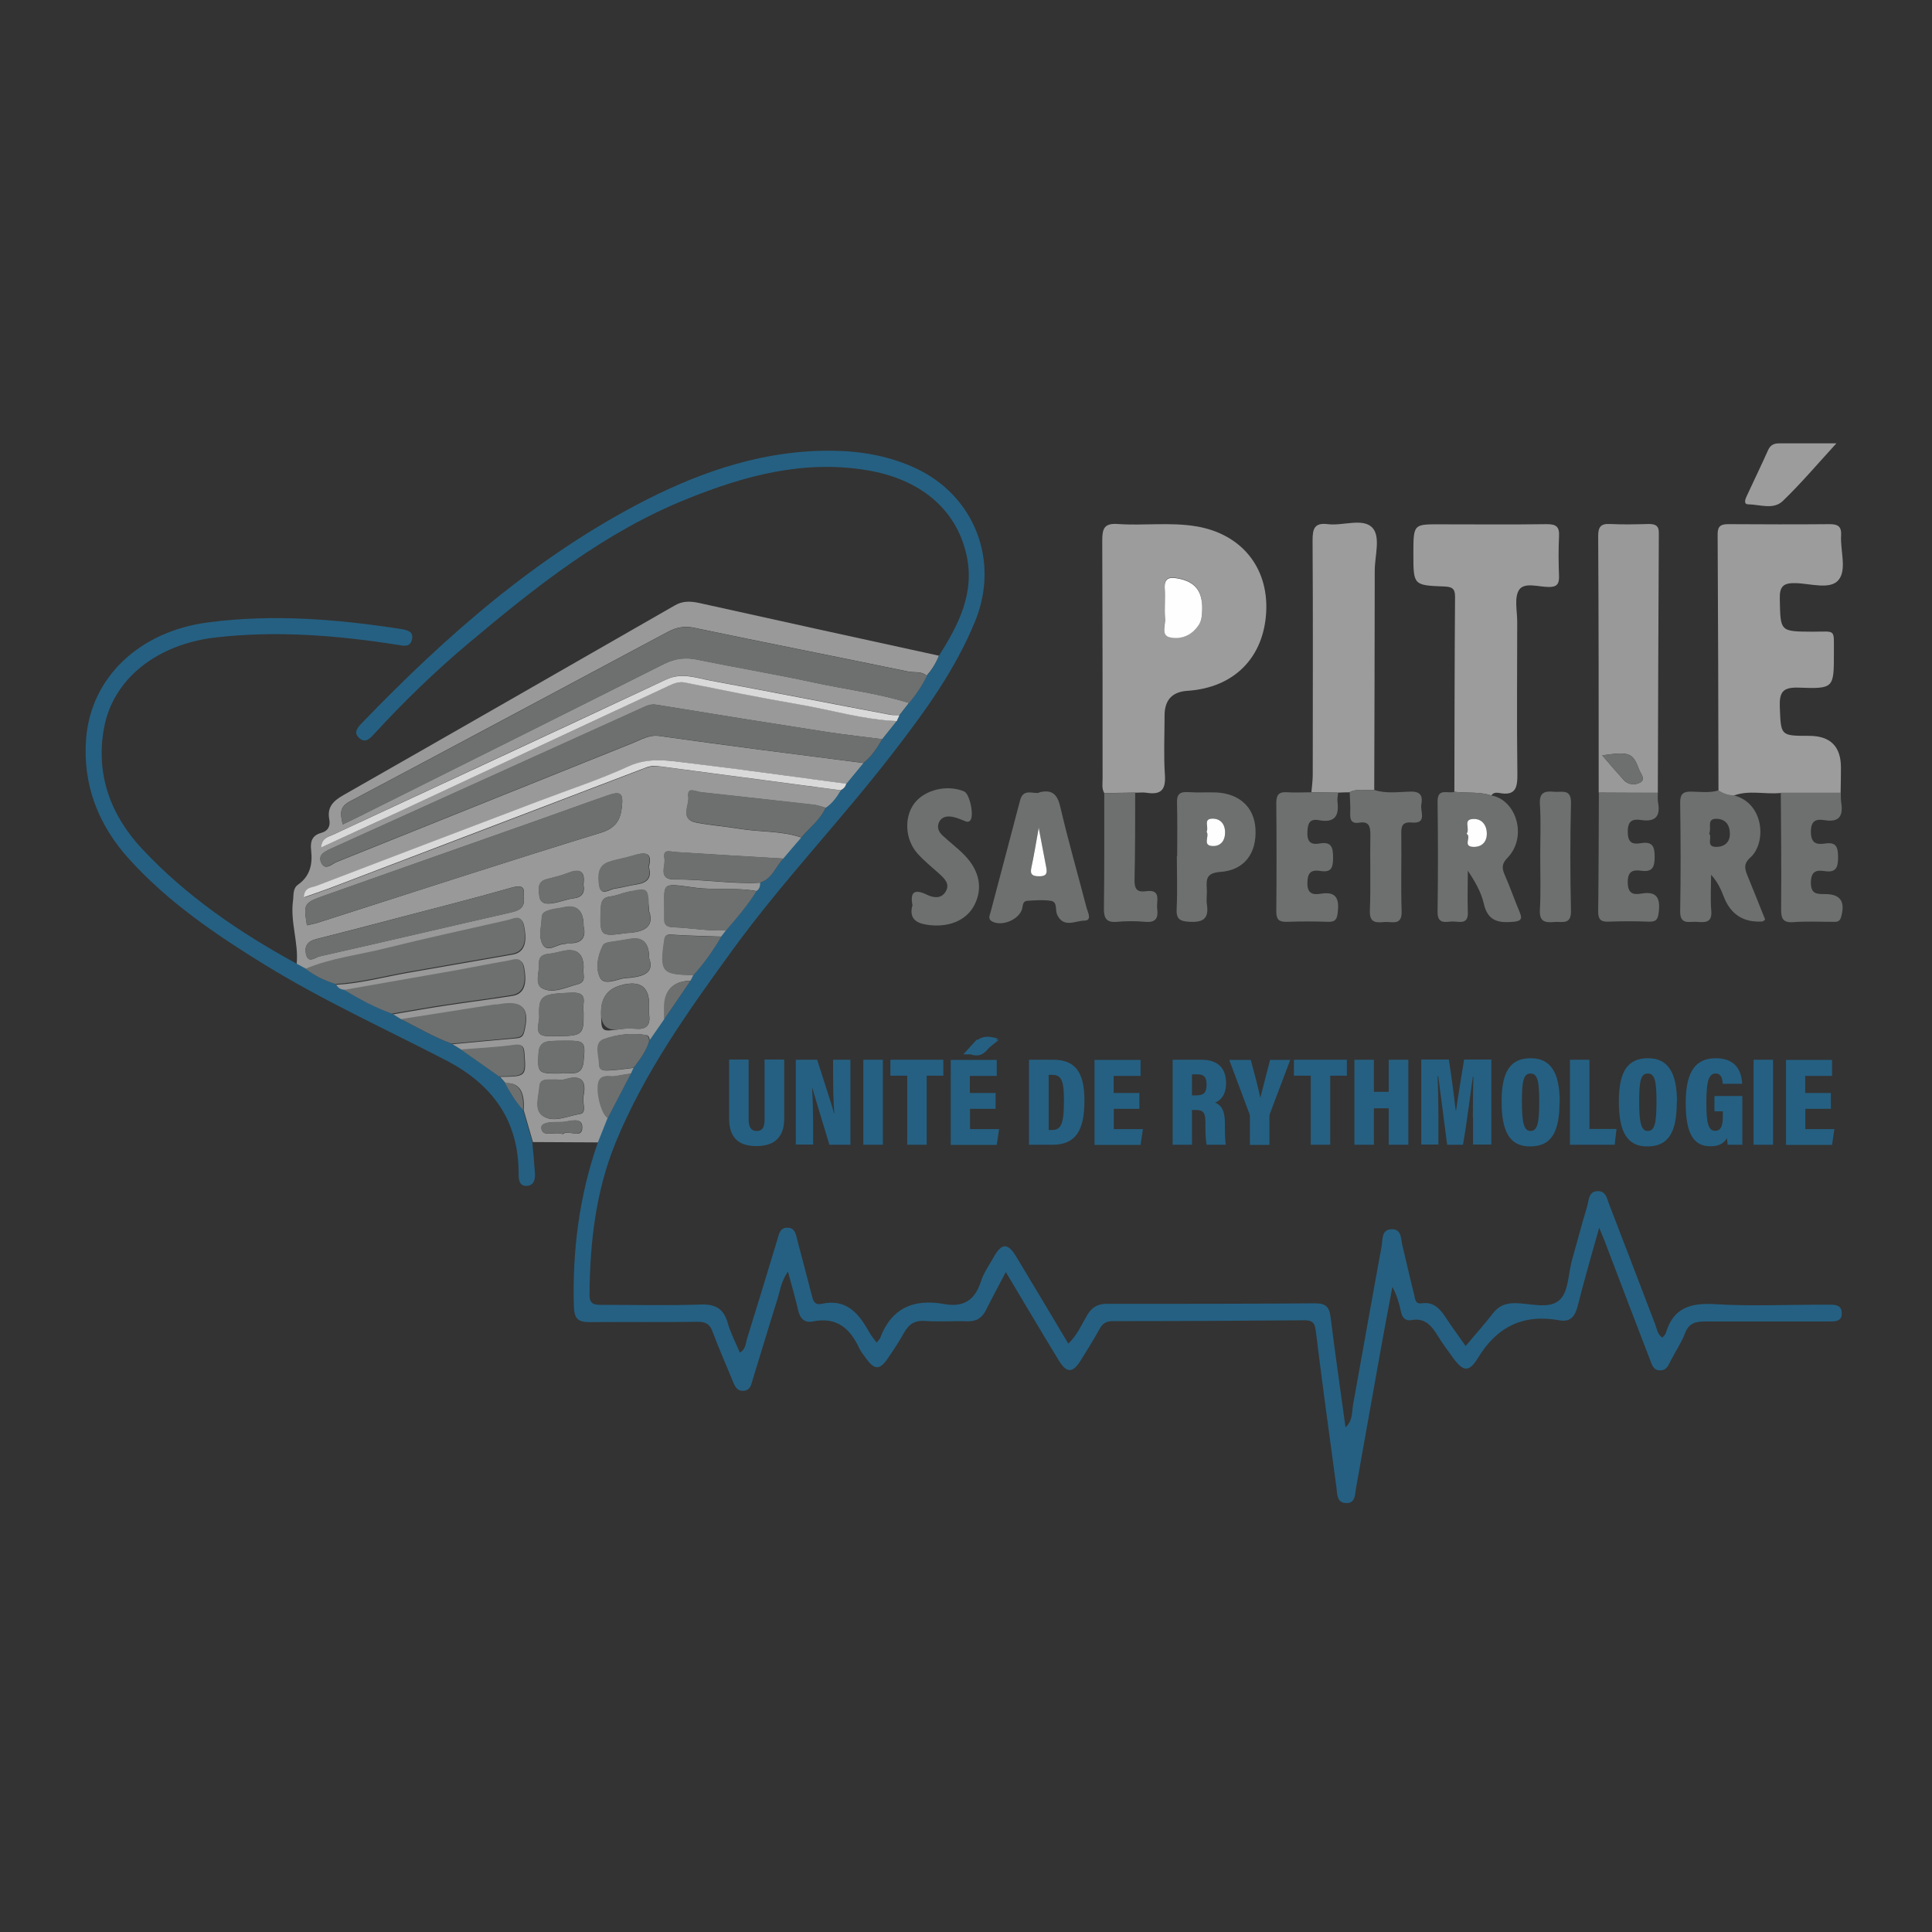 <?xml version="1.0" encoding="UTF-8"?>
<svg xmlns="http://www.w3.org/2000/svg" id="uuid-f41cb30a-3aa8-4f99-ba6e-8281a9d9f1e1" viewBox="0 0 115 115">
  <rect x="0" y="0" width="115" height="115" fill="#333333" stroke="none"/>
  <path d="M17.66,57.38c.12-1.27-.39-2.49-.22-3.76.05-.35-.03-.73.31-.97.72-.51.86-1.23.77-2.04-.06-.49.04-.88.59-1.03.42-.11.57-.41.49-.81-.14-.73.24-1.1.84-1.44,6.58-3.75,13.15-7.52,19.72-11.29.48-.28.93-.26,1.45-.15,4.76,1.06,9.52,2.1,14.28,3.14-.17.44-.42.83-.73,1.19-.32-.29-.74-.17-1.1-.25-4.24-.88-8.49-1.71-12.72-2.6-.6-.13-1.08-.03-1.59.24-6.31,3.37-12.62,6.75-18.94,10.1-.64.34-.54.77-.41,1.36.37-.18.66-.31.95-.46,6.06-3.03,12.13-6.05,18.19-9.1.65-.32,1.26-.4,1.96-.25,2.31.47,4.63.86,6.93,1.36,1.89.41,3.82.64,5.68,1.22-.19.24-.38.48-.56.72-.18,0-.36.01-.53-.02-3.56-.68-7.12-1.37-10.68-2.03-.88-.16-1.75-.51-2.68-.07-6.62,3.09-13.24,6.16-19.86,9.25-.26.12-.63.17-.68.75,1.51-.69,2.93-1.33,4.33-1.99,5.47-2.55,10.93-5.1,16.4-7.65.3-.14.59-.24.94-.18,2.26.44,4.51.91,6.77,1.3,1.94.33,3.85.91,5.83.99-.29.36-.58.72-.87,1.09-1.08-.14-2.16-.26-3.24-.42-3.4-.53-6.8-1.07-10.2-1.63-.3-.05-.52.04-.75.14-6.19,2.8-12.39,5.61-18.58,8.41-.39.18-.86.38-.61.88.23.46.63.04.9-.07,5.87-2.35,11.73-4.72,17.6-7.07.51-.2,1-.52,1.61-.43,2.01.28,4.02.56,6.04.82,2.04.27,4.09.52,6.13.79-.34.41-.68.82-1.02,1.24-3.1-.41-6.19-.85-9.29-1.22-1.21-.15-2.4-.4-3.65.18-1.74.8-3.57,1.4-5.37,2.08-4.42,1.68-8.84,3.36-13.25,5.05-.26.1-.69.06-.72.67.54-.19,1.02-.35,1.5-.53,6.27-2.38,12.54-4.77,18.8-7.17.26-.1.51-.14.78-.11,3.62.48,7.25.96,10.87,1.44-.24.4-.5.78-.91,1.04-.23-.06-.45-.15-.68-.18-2.25-.26-4.5-.5-6.76-.75-.31-.04-.82-.35-.74.29.06.51-.53,1.33.48,1.52.84.16,1.69.22,2.53.36,1.24.21,2.52.11,3.73.53-.36.42-.71.84-1.07,1.25-2.14-.13-4.28-.25-6.42-.39-.34-.02-.78-.22-.67.4.08.45-.42,1.24.61,1.23,1.71-.02,3.4.29,5.11.19,0,.2-.04.39-.23.5-1.23-.23-2.48-.04-3.7-.21-2.15-.29-1.77-.33-1.8,1.75v.09c-.02.38.17.51.53.52,1.06.04,2.11.25,3.17.17-.1.13-.2.26-.3.39-.99-.04-1.99-.05-2.98-.12-.34-.03-.38.1-.42.37-.27,1.85-.12,2.02,1.76,2.03-.06.11-.12.23-.17.34-1.05.02-1.58.55-1.58,1.6v.71c-.29.42-.59.85-.88,1.27-.02-.15-.05-.32-.22-.34-.85-.14-1.73-.04-2.5.25-.6.22-.27.99-.27,1.52,0,.43.41.34.68.33.46-.02.92-.1,1.39-.15-.05.11-.1.23-.16.34-.32.05-.63.1-.95.16-.31.06-.67-.11-.91.18-.33.4,0,2.02.47,2.33-.19.48-.38.95-.58,1.43-1.3,0-2.61-.02-3.91-.02-.18-.64-.37-1.27-.55-1.91.08-1.11-.28-1.64-1.07-1.59l-.34-.38c1.57-.02,1.56-.02,1.46-1.39-.03-.4-.1-.56-.58-.49-1.05.14-2.11.19-3.17.28l-.56-.34c1.26-.12,2.52-.24,3.78-.35.25-.02.43-.06.51-.37.36-1.41-.05-1.88-1.47-1.63-.12.02-.24,0-.35.03-1.83.28-3.65.57-5.48.86-.17-.11-.35-.21-.52-.32,1.07-.18,2.13-.37,3.2-.53,1.3-.2,2.62-.36,3.92-.57.69-.11.89-.67.7-1.68-.12-.67-.61-.41-.97-.36-1.07.17-2.13.4-3.2.59-2.17.39-4.33.76-6.5,1.14-.25,0-.41-.14-.53-.35,1.45-.08,2.85-.46,4.26-.71,2.09-.37,4.18-.72,6.26-1.09.67-.12.89-.68.67-1.72-.14-.67-.6-.36-.97-.28-2.41.55-4.83,1.07-7.23,1.67-1.59.4-3.24.58-4.77,1.22-.17-.09-.35-.19-.52-.28l-.04-.05ZM18.27,55.08c.2-.05.4-.08.6-.14,5.62-1.8,11.23-3.63,16.86-5.36.92-.28,1.21-.76,1.29-1.58.08-.77-.07-.92-.82-.66-1.53.53-3.06,1.09-4.59,1.63-4.09,1.44-8.18,2.88-12.27,4.33-1.28.45-1.27.49-1.07,1.79h0ZM31.16,53.39c.11-.59-.08-.74-.73-.55-2.27.65-4.55,1.22-6.83,1.82-1.6.42-3.19.84-4.79,1.24-.51.13-.7.42-.59.9.13.57.56.19.78.13,3.82-.86,7.63-1.76,11.45-2.63.51-.12.82-.31.72-.92h-.01ZM38.64,59.78c0-.97-.47-1.37-1.4-1.2-.06,0-.11.03-.17.04-.86.19-1.29.73-1.29,1.63,0,1.18,0,1.17,1.13,1.01.29-.04.59-.06.88-.03.64.07.95-.16.85-.84-.03-.2,0-.41,0-.62h0ZM38.64,54.26q0-1.46-1.28-1.17c-.34.08-.67.23-1.02.27-.45.05-.56.28-.57.7-.06,1.7-.08,1.7,1.59,1.47h.09c.86-.07,1.5-.34,1.2-1.27h-.01ZM38.64,57.01c0-.87-.37-1.25-1.11-1.12-.4.07-.81.13-1.21.19-.18.03-.37.06-.45.24-.29.61-.43,1.32-.15,1.88.22.43.84.17,1.29.06.17-.04.35-.04.53-.06.78-.09,1.42-.31,1.1-1.17v-.02ZM34.74,60.26c-.16-.39.41-1.21-.69-1.17-1.81.06-2,.16-1.95,1.43.02.41-.37,1.14.47,1.15,2.17.03,2.17,0,2.17-1.4h0ZM34.72,65.31c.21-.94-.06-1.37-1.06-1.07-.22.06-.47,0-.7.02-.34.02-.81-.08-.84.41-.03.59-.34,1.38.19,1.75.65.45,1.49,0,2.22-.11.42-.07.13-.67.2-1h-.01ZM34.74,57.6c0-.84-.41-1.17-1.23-.99-.29.06-.57.15-.86.17-.35.03-.58.18-.56.54.03.51-.28,1.25.17,1.5.65.36,1.42-.05,2.12-.23.61-.15.26-.69.36-.99ZM34.74,55.12c0-.93-.41-1.3-1.22-1.1-.26.06-.53.08-.78.15-.22.07-.48.14-.49.44-.02.56-.22,1.2.08,1.65.31.46.85-.09,1.3-.07.05,0,.11-.06.17-.05.86.06,1.1-.37.94-1.01h0ZM33.31,63.9c.48-.14,1.33.33,1.43-.72.12-1.21.08-1.24-1.15-1.23-.3,0-.59,0-.89.03-.4.04-.61.24-.64.69-.07,1.19-.05,1.24,1.24,1.23h0ZM38.62,51.61c.25-.9-.23-.9-.9-.68-.48.15-.98.22-1.45.38-.7.23-.66.88-.59,1.4.09.67.59.23.91.19.44-.06.86-.19,1.3-.25.58-.09.93-.34.74-1.03h0ZM34.73,52.65c.12-.8-.2-.96-.9-.69-.41.16-.84.26-1.27.37-.58.14-.5.6-.45,1,.05.5.46.49.81.43.41-.06.8-.23,1.2-.28.54-.06.71-.35.61-.83ZM33.5,67.51c.32-.31,1.17.35,1.16-.41,0-.68-.81-.3-1.24-.31-.42,0-1.22-.03-1.19.36.05.59.79.17,1.27.36Z" style="fill:#989998; stroke-width:0px;"></path>
  <path d="M37.56,63.89c.05-.11.1-.23.16-.34.38-.49.75-.98.92-1.59.29-.42.59-.85.88-1.27.53-.77,1.05-1.54,1.58-2.31.06-.11.12-.23.17-.34.63-.7,1.17-1.47,1.65-2.28.1-.13.2-.26.3-.39.64-.74,1.28-1.49,1.8-2.33.19-.11.23-.3.23-.5.71-.23.91-.96,1.37-1.43.36-.42.71-.84,1.07-1.25.48-.58,1.12-1.05,1.44-1.76.4-.26.67-.64.91-1.04.16-.08.29-.2.33-.39.34-.41.68-.82,1.02-1.24.48-.38.8-.89,1.11-1.41.29-.36.58-.72.87-1.09.05-.12.11-.23.16-.35.19-.24.38-.48.56-.72.42-.5.79-1.03,1.06-1.62.31-.36.56-.75.73-1.19,1.17-1.85,2.17-3.76,1.64-6.06-.62-2.71-2.77-4.48-5.91-5-3.77-.63-7.28.32-10.72,1.71-4.91,1.97-8.99,5.22-12.98,8.57-2,1.68-3.87,3.49-5.63,5.41-.25.27-.52.58-.89.26-.38-.33-.1-.64.15-.9,5.04-5.23,10.45-9.99,16.97-13.31,3.46-1.75,7.11-2.95,11.05-2.9,1.7.02,3.36.31,4.92,1.03,3.5,1.62,5.04,5.48,3.57,9.1-1.19,2.93-3.05,5.47-4.97,7.95-3.06,3.96-6.53,7.58-9.48,11.64-2.63,3.62-5.22,7.25-6.94,11.42-1.2,2.92-1.55,5.99-1.57,9.12,0,.59.35.58.76.58,1.96,0,3.91.05,5.87-.02.9-.03,1.36.27,1.6,1.11.17.59.46,1.15.72,1.75.36-.2.34-.56.43-.84.61-1.95,1.2-3.9,1.79-5.85.1-.34.16-.76.62-.74.46,0,.5.44.59.78.28,1.06.56,2.11.83,3.17.08.32.14.68.6.58,1.48-.33,2.22.57,2.84,1.69.11.2.27.38.44.62.1-.13.19-.21.22-.3.68-1.78,2.01-2.32,3.79-2,1.13.21,1.83-.2,2.19-1.32.17-.53.5-1,.78-1.49.46-.82.83-.83,1.31-.04,1.04,1.72,2.07,3.45,3.12,5.21.53-.5.79-1.14,1.13-1.71.27-.45.61-.66,1.15-.66,4.15,0,8.3,0,12.44-.03.61,0,.82.23.89.81.27,2.16.58,4.32.89,6.57.45-.41.37-.92.45-1.35.57-3.14,1.12-6.29,1.7-9.43.07-.39-.03-1.01.62-1.01.57,0,.52.56.61.94.24.98.45,1.96.7,2.93.06.23.05.6.44.54.8-.12,1.16.41,1.53.97.34.52.71,1.01,1.1,1.57.57-.68,1.12-1.29,1.63-1.95.34-.44.74-.6,1.3-.6.88,0,1.96.36,2.59-.13.63-.48.57-1.62.82-2.46.3-1.05.57-2.11.89-3.16.11-.36.07-.92.65-.92.49,0,.54.49.68.83.92,2.37,1.82,4.75,2.73,7.12.1.27.13.58.42.77.07-.09.18-.17.21-.28.44-1.49,1.46-1.8,2.92-1.71,2.1.13,4.21.03,6.31.03h.53c.34,0,.69.03.71.48.02.51-.35.52-.74.52-2.46,0-4.92,0-7.38,0-.6,0-.99.1-1.22.72-.21.55-.55,1.05-.82,1.57-.15.29-.26.63-.66.62-.42,0-.49-.38-.61-.67-.9-2.34-1.8-4.69-2.69-7.04-.08-.21-.18-.42-.32-.78-.46,1.64-.9,3.14-1.28,4.66-.16.61-.42.97-1.09.85-2.16-.39-3.72.38-4.86,2.26-.53.87-.89.79-1.5-.07-.29-.41-.6-.81-.86-1.24-.37-.6-.76-1.12-1.6-.96-.33.06-.54-.14-.61-.5-.1-.49-.24-.97-.51-1.48-.23,1.24-.47,2.47-.69,3.71-.5,2.77-.98,5.53-1.48,8.3-.06.35-.03.87-.57.86-.58,0-.54-.54-.59-.93-.42-3.11-.85-6.21-1.23-9.33-.06-.51-.24-.63-.72-.62-3.79.03-7.58.05-11.37.05-.38,0-.59.13-.77.45-.36.65-.75,1.28-1.14,1.9-.47.75-.83.75-1.29,0-1.05-1.72-2.07-3.45-3.16-5.27-.42.81-.82,1.53-1.18,2.26-.24.48-.58.69-1.13.67-.83-.03-1.66.04-2.49-.02-.63-.05-.98.2-1.27.72s-.61,1.01-.95,1.5c-.49.72-.8.71-1.32-.02-.14-.19-.29-.38-.39-.59-.55-1.18-1.35-1.87-2.76-1.58-.48.1-.76-.17-.87-.66-.17-.74-.38-1.46-.61-2.31-.4.58-.47,1.14-.63,1.66-.5,1.58-.97,3.17-1.46,4.75-.09.3-.14.68-.58.69-.41,0-.51-.33-.64-.64-.39-.96-.81-1.9-1.17-2.87-.17-.47-.42-.61-.91-.6-2.13.03-4.27,0-6.4.02-.66,0-.92-.16-.95-.9-.1-3.35.32-6.61,1.42-9.78.19-.48.38-.95.57-1.43.46-.89.92-1.78,1.39-2.67l.02-.02Z" style="fill:#256082; stroke-width:0px;"></path>
  <path d="M65.73,47.21c-.16-.28-.1-.58-.1-.87,0-4.73,0-9.46-.02-14.19,0-.71.14-1.01.91-.96,1.56.11,3.13-.12,4.69.14,2.67.45,4.29,2.43,4.16,5.08-.14,2.74-1.92,4.53-4.69,4.71-.91.06-1.36.55-1.36,1.47,0,1.18-.06,2.37.02,3.55.06.88-.24,1.18-1.08,1.05-.23-.04-.47,0-.71-.01-.61,0-1.22.02-1.84.03h.02ZM71.56,36.19c0-1.06-.45-1.6-1.47-1.78-.49-.09-.81-.02-.76.6.04.59-.03,1.19.02,1.77.03.4-.28,1.03.3,1.14.69.14,1.34-.13,1.74-.8.18-.29.16-.62.17-.95v.02Z" style="fill:#9b9c9b; stroke-width:0px;"></path>
  <path d="M102.29,47.05c-.01-5.09-.02-10.18-.05-15.26,0-.49.21-.59.64-.59,2.01.01,4.02.02,6.04,0,.49,0,.7.15.67.66-.06.91.36,2.06-.16,2.67-.5.59-1.67.2-2.55.18-.74-.02-.96.2-.94.95.04,1.94,0,1.93,1.96,1.94,1.42,0,1.25-.2,1.26,1.29,0,2.07,0,2.12-2.11,2.04-.93-.03-1.14.27-1.11,1.14.07,1.72.02,1.73,1.74,1.73,1.27,0,1.9.63,1.9,1.89,0,.5-.01,1.01-.02,1.51h-3.56c-.94.1-1.89-.19-2.82.16-.33,0-.62-.12-.9-.29v-.02Z" style="fill:#9b9c9b; stroke-width:0px;"></path>
  <path d="M86.57,47.13c.01-3.88.01-7.75.04-11.63,0-.49-.21-.57-.64-.59-1.84-.07-1.84-.08-1.84-1.93s0-1.77,1.75-1.77c2.07,0,4.14.02,6.21-.01.54,0,.74.16.71.71-.04.8-.03,1.6,0,2.4.01.45-.13.63-.6.63-.61,0-1.45-.3-1.77.16-.31.46-.12,1.25-.12,1.9,0,3.02-.03,6.04.01,9.06.01.82-.1,1.33-1.08,1.14-.16-.03-.36-.03-.47.15-.72-.24-1.47-.13-2.21-.22h0Z" style="fill:#9b9c9b; stroke-width:0px;"></path>
  <path d="M23.34,60.34c.17.11.35.21.52.32,1,.5,1.96,1.07,3.01,1.46.19.11.37.23.56.34.76.54,1.53,1.07,2.29,1.61.11.13.23.25.34.38.3.57.63,1.12,1.07,1.59.18.64.37,1.27.55,1.91.06.62.12,1.24.16,1.86.03.38-.05.77-.51.78-.43,0-.46-.38-.46-.72.01-3.19-1.57-5.33-4.33-6.76-3.59-1.86-7.29-3.54-10.74-5.66-2.93-1.8-5.77-3.73-8.1-6.3-1.85-2.03-2.8-4.46-2.57-7.23.31-3.64,3.2-6.34,7.24-6.87,3.85-.51,7.68-.2,11.49.39.36.06.78.14.66.63-.11.48-.51.37-.87.31-3.58-.56-7.16-.85-10.78-.44-3.49.39-6.14,2.44-6.68,5.4-.5,2.74.38,5.17,2.26,7.18,2.65,2.84,5.83,5,9.22,6.85.17.09.35.19.52.28.53.43,1.13.72,1.78.91.12.21.28.35.53.35.9.56,1.84,1.05,2.85,1.42h-.01Z" style="fill:#256082; stroke-width:0px;"></path>
  <path d="M80.32,47.16c-.22,0-.45.01-.67.02-.53,0-1.06-.02-1.59-.02.03-.35.08-.7.08-1.06,0-4.65.02-9.29-.01-13.94,0-.69.11-1.06.91-.96.9.11,2.07-.38,2.64.2.52.54.15,1.69.15,2.57,0,4.35-.02,8.7-.03,13.05-.49.05-1-.11-1.48.14Z" style="fill:#9b9c9b; stroke-width:0px;"></path>
  <path d="M95.16,47.18c0-5.09,0-10.19-.03-15.28,0-.54.16-.74.71-.71.77.04,1.54.02,2.31,0,.4,0,.6.11.59.55-.03,5.15-.04,10.3-.06,15.45-1.17,0-2.35,0-3.52-.01ZM95.37,44.96c.47.55.87,1.02,1.28,1.47.27.3.69.31.98.15.35-.19.03-.53-.06-.76-.38-1.02-.56-1.09-2.2-.86Z" style="fill:#989998; stroke-width:0px;"></path>
  <path d="M102.29,47.05c.28.17.57.28.9.29,1.82.45,1.98,2.83.99,3.71-.41.37-.33.67-.16,1.08.36.87.7,1.74,1.05,2.61-.08.05-.12.11-.17.11-1.11.07-1.87-.41-2.28-1.44-.18-.46-.37-.91-.77-1.34,0,.71-.05,1.42.01,2.13.07.78-.42.7-.9.67-.43-.02-.96.19-.95-.63.04-2.16.03-4.32,0-6.48,0-.53.21-.65.68-.64.53.01,1.07.09,1.59-.07h0ZM101.73,49.61c.22.22-.24.82.46.8.47-.01.78-.29.78-.77s-.21-.87-.75-.9c-.68-.04-.32.53-.48.87h0Z" style="fill:#6e7070; stroke-width:0px;"></path>
  <path d="M86.57,47.13c.73.09,1.49-.02,2.21.22,1.49.27,2.15,2.48.95,3.71-.34.35-.34.61-.17,1,.32.73.58,1.48.89,2.22.18.42.09.55-.38.59-.89.08-1.52-.05-1.75-1.09-.16-.69-.53-1.33-.95-1.95,0,.82-.03,1.63,0,2.45.04.78-.5.57-.89.57s-.92.21-.91-.57c.03-2.19.03-4.37,0-6.56-.01-.86.63-.45,1-.59ZM87.29,49.63c.3.19-.26.76.39.78.51.02.83-.3.81-.83-.02-.51-.33-.87-.84-.83-.59.04-.13.58-.37.88h.01Z" style="fill:#6e7070; stroke-width:0px;"></path>
  <path d="M61.84,47.17c.8-.21,1.11.13,1.28.89.47,2.01,1.04,3.99,1.56,5.99.07.26.35.75-.15.75s-1.24.47-1.61-.37c-.12-.28.04-.75-.37-.81-.46-.07-.94-.03-1.41,0-.27.02-.25.28-.3.48-.19.65-1.2,1.06-1.78.75-.27-.14-.15-.36-.1-.54.58-2.22,1.18-4.44,1.76-6.67.19-.72.74-.38,1.13-.45v-.02ZM61.83,49.28c-.18.95-.3,1.67-.44,2.38-.08.4.08.5.45.51.39,0,.52-.13.44-.51-.15-.71-.27-1.43-.45-2.37h0Z" style="fill:#6e7070; stroke-width:0px;"></path>
  <path d="M70.07,50.98c0-1.06.02-2.13-.01-3.19-.02-.52.17-.67.66-.64.56.04,1.12,0,1.68.02,1.39.07,2.26.89,2.33,2.17.08,1.45-.66,2.46-2.09,2.56-.78.06-.85.37-.81.97.03.32-.04.66.01.97.12.81-.19,1.07-1.01,1.03-.61-.03-.83-.16-.79-.8.05-1.03.01-2.07.01-3.1h.02ZM71.82,49.51c.2.26-.3.85.4.85.43,0,.69-.32.7-.76.02-.53-.26-.89-.78-.87-.53.02-.17.51-.32.78Z" style="fill:#6e7070; stroke-width:0px;"></path>
  <path d="M78.06,47.16c.53,0,1.06.02,1.59.02-.01.18-.06.36-.04.53.11.85-.16,1.29-1.1,1.11-.58-.11-.67.22-.69.72-.02.57.21.76.72.67.71-.13.81.22.81.84s-.12.9-.77.79c-.58-.09-.76.15-.76.74,0,.63.34.69.79.62.93-.16,1.11.3,1.02,1.09-.04.39-.12.59-.56.58-.83-.03-1.65-.03-2.48,0-.45.01-.62-.13-.62-.6.02-2.16.02-4.31,0-6.47,0-.52.18-.68.67-.64.47.03.94,0,1.42,0h0Z" style="fill:#6e7070; stroke-width:0px;"></path>
  <path d="M54.32,53.91c-.17-.83.12-1.01.86-.65.39.19.85.25,1.11-.19.27-.45-.06-.77-.38-1.06-.44-.4-.91-.77-1.3-1.21-.74-.83-.8-2.14-.2-2.96.61-.83,1.96-1.16,2.98-.73.33.14.61,1.45.36,1.73-.13.14-.26.05-.39,0-.22-.08-.44-.18-.67-.22-.3-.06-.62-.01-.78.29-.16.3-.05.59.18.81.43.4.91.76,1.32,1.18.91.94,1.1,2,.58,2.99-.49.93-1.58,1.35-2.84,1.15-.68-.11-1.02-.41-.85-1.12h.02Z" style="fill:#6e7070; stroke-width:0px;"></path>
  <path d="M106.01,47.18h3.56c0,.21,0,.42.03.62.12.78-.14,1.16-.99,1.02-.49-.08-.81,0-.82.67,0,.7.31.8.85.72.66-.1.76.21.77.79,0,.62-.1.96-.81.85-.51-.08-.8.03-.81.68,0,.67.32.69.82.69.94-.01,1.24.44.98,1.36-.09.34-.32.29-.55.29-.77,0-1.54-.04-2.3.02-.63.04-.72-.23-.72-.77.02-2.3,0-4.61-.02-6.91v-.03Z" style="fill:#6e7070; stroke-width:0px;"></path>
  <path d="M95.16,47.18c1.17,0,2.35,0,3.52.01,0,.21-.02.42.02.62.14.82-.21,1.12-1.01,1-.52-.08-.8.05-.8.69s.25.78.78.69c.7-.12.83.21.82.84,0,.6-.15.89-.79.8-.5-.07-.81.02-.81.68s.3.77.81.68c.88-.15,1.13.22,1.04,1.06-.05.44-.12.63-.6.61-.8-.03-1.59-.03-2.39,0-.45.02-.62-.12-.62-.59.03-2.36.03-4.72.04-7.09h0Z" style="fill:#6e7070; stroke-width:0px;"></path>
  <path d="M80.32,47.16c.47-.25.98-.09,1.48-.14.72.24,1.46.11,2.19.1.64-.01.69.34.61.78-.07.4.37,1.14-.56,1.06-.63-.06-.64.29-.63.75.02,1.51-.03,3.01.02,4.52.03.89-.56.62-1,.65-.49.04-.92.09-.89-.68.06-1.5,0-3.01.03-4.52,0-.5-.09-.81-.67-.71-.45.07-.55-.17-.53-.57.02-.41-.02-.82-.03-1.24h-.02Z" style="fill:#6e7070; stroke-width:0px;"></path>
  <path d="M65.73,47.21c.61,0,1.22-.02,1.84-.03,0,1.75,0,3.49-.04,5.24,0,.52.18.7.67.63.96-.14.62.59.68,1.04.07.53-.06.84-.7.78-.56-.05-1.13-.05-1.69,0-.65.06-.79-.23-.78-.82.03-2.28.02-4.56.02-6.84Z" style="fill:#6e7070; stroke-width:0px;"></path>
  <path d="M91.68,50.96c0-1.04.05-2.07-.02-3.11-.04-.72.33-.77.86-.72.46.04,1.01-.2.99.68-.05,2.13-.05,4.26,0,6.39.02.88-.53.64-.99.68-.53.05-.9,0-.86-.72.06-1.06.02-2.13.02-3.19h0Z" style="fill:#6e7070; stroke-width:0px;"></path>
  <path d="M109.3,26.4c-1.17,1.28-2.12,2.4-3.18,3.42-.56.54-1.36.21-2.05.2-.3,0-.19-.3-.1-.49.42-.91.86-1.81,1.27-2.73.14-.32.37-.42.7-.41,1.03,0,2.05,0,3.35,0h.01Z" style="fill:#9b9c9b; stroke-width:0px;"></path>
  <path d="M59.39,61.82c-.55.39-.72,1.22-1.58.95.13-.85.55-1.27,1.58-.95Z" style="fill:#256082; stroke-width:0px;"></path>
  <path d="M55.17,40.23c-.28.59-.65,1.12-1.06,1.62-1.85-.58-3.78-.81-5.68-1.22-2.3-.5-4.63-.88-6.93-1.36-.7-.14-1.32-.07-1.96.25-6.06,3.04-12.12,6.07-18.19,9.1-.29.14-.58.28-.95.46-.13-.59-.23-1.02.41-1.36,6.32-3.35,12.63-6.72,18.94-10.1.51-.27.98-.37,1.59-.24,4.24.89,8.48,1.72,12.72,2.6.36.08.78-.04,1.1.25h.01Z" style="fill:#6e7070; stroke-width:0px;"></path>
  <path d="M52.51,44c-.31.52-.63,1.03-1.11,1.41-2.04-.26-4.09-.52-6.13-.79-2.01-.27-4.03-.54-6.04-.82-.61-.09-1.1.23-1.61.43-5.87,2.35-11.73,4.72-17.6,7.07-.27.11-.67.53-.9.07-.25-.5.22-.7.61-.88,6.19-2.8,12.39-5.6,18.58-8.41.24-.11.45-.19.75-.14,3.4.56,6.8,1.1,10.2,1.63,1.08.17,2.16.28,3.24.42h.01Z" style="fill:#6e7070; stroke-width:0px;"></path>
  <path d="M18.27,55.08c-.2-1.3-.21-1.33,1.07-1.79,4.09-1.45,8.18-2.89,12.27-4.33,1.53-.54,3.05-1.1,4.59-1.63.75-.26.9-.11.82.66-.08.82-.37,1.3-1.29,1.58-5.64,1.74-11.25,3.57-16.86,5.36-.19.06-.4.09-.6.14h0Z" style="fill:#6e7070; stroke-width:0px;"></path>
  <path d="M19.97,58.57c-.65-.2-1.25-.49-1.78-.91,1.53-.64,3.18-.82,4.77-1.22,2.4-.6,4.82-1.12,7.23-1.67.37-.08.83-.39.97.28.22,1.04,0,1.6-.67,1.72-2.09.37-4.18.72-6.26,1.09-1.42.25-2.82.63-4.26.71Z" style="fill:#6e7070; stroke-width:0px;"></path>
  <path d="M23.34,60.34c-1-.36-1.94-.86-2.85-1.42,2.17-.38,4.33-.76,6.5-1.14,1.07-.19,2.13-.41,3.2-.59.36-.06.84-.32.97.36.19,1.02-.02,1.57-.7,1.68-1.3.21-2.61.37-3.92.57-1.07.16-2.14.35-3.2.53h0Z" style="fill:#6e7070; stroke-width:0px;"></path>
  <path d="M31.16,53.39c.11.61-.21.8-.72.92-3.82.87-7.63,1.77-11.45,2.63-.22.05-.65.44-.78-.13-.11-.47.08-.77.59-.9,1.6-.4,3.2-.82,4.79-1.24,2.28-.6,4.57-1.18,6.83-1.82.65-.19.84-.04.73.55h0Z" style="fill:#6e7070; stroke-width:0px;"></path>
  <path d="M53.54,42.57c-.05.12-.11.23-.16.35-1.99-.08-3.89-.66-5.83-.99-2.27-.39-4.52-.85-6.77-1.3-.34-.07-.64.04-.94.18-5.47,2.55-10.93,5.1-16.4,7.65-1.4.65-2.82,1.29-4.33,1.99.05-.58.42-.63.68-.75,6.62-3.08,13.25-6.15,19.86-9.25.93-.44,1.8-.09,2.68.07,3.56.66,7.12,1.36,10.68,2.03.17.03.35.01.53.02Z" style="fill:#d9d9d9; stroke-width:0px;"></path>
  <path d="M49.14,48.08c-.32.72-.95,1.18-1.44,1.76-1.21-.42-2.49-.31-3.73-.53-.84-.14-1.7-.2-2.53-.36-1.01-.19-.41-1.01-.48-1.52-.08-.64.43-.33.74-.29,2.25.25,4.5.5,6.76.75.23.03.45.12.68.18h0Z" style="fill:#6e7070; stroke-width:0px;"></path>
  <path d="M50.37,46.65c-.04.19-.17.31-.33.39-3.62-.48-7.25-.96-10.87-1.44-.27-.04-.52,0-.78.11-6.27,2.39-12.53,4.78-18.8,7.17-.48.18-.97.34-1.5.53.03-.61.46-.57.72-.67,4.41-1.69,8.83-3.37,13.25-5.05,1.79-.68,3.63-1.28,5.37-2.08,1.24-.57,2.44-.32,3.65-.18,3.1.37,6.2.81,9.29,1.22Z" style="fill:#d9d9d9; stroke-width:0px;"></path>
  <path d="M26.88,62.12c-1.05-.39-2.02-.96-3.01-1.46,1.83-.29,3.65-.57,5.48-.86.12-.02.24,0,.35-.03,1.42-.25,1.83.21,1.47,1.63-.08.31-.26.34-.51.37-1.26.11-2.52.24-3.78.35Z" style="fill:#6e7070; stroke-width:0px;"></path>
  <path d="M45.03,53.04c-.52.84-1.16,1.59-1.8,2.33-1.06.07-2.11-.14-3.17-.17-.36-.01-.56-.14-.53-.52v-.09c.04-2.08-.34-2.04,1.8-1.75,1.22.16,2.47-.03,3.7.21h0Z" style="fill:#6e7070; stroke-width:0px;"></path>
  <path d="M46.63,51.1c-.46.47-.66,1.2-1.37,1.43-1.71.09-3.41-.21-5.11-.19-1.03.01-.53-.78-.61-1.23-.11-.62.33-.42.67-.4,2.14.14,4.28.26,6.42.39Z" style="fill:#6e7070; stroke-width:0px;"></path>
  <path d="M38.63,59.78c0,.21-.02.42,0,.62.1.68-.21.9-.85.84-.29-.03-.59-.02-.88.03q-1.13.17-1.13-1.01c0-.9.43-1.44,1.29-1.63.06,0,.11-.03.17-.04.93-.18,1.4.22,1.4,1.2h0Z" style="fill:#6e7070; stroke-width:0px;"></path>
  <path d="M38.63,54.26c.31.93-.33,1.19-1.2,1.27h-.09c-1.66.23-1.65.23-1.59-1.47.02-.42.12-.65.57-.7.35-.04.68-.19,1.02-.27,1.27-.29,1.28-.28,1.28,1.17h.01Z" style="fill:#6e7070; stroke-width:0px;"></path>
  <path d="M38.63,57.01c.32.87-.31,1.08-1.1,1.17-.18.02-.36.02-.53.06-.45.11-1.07.38-1.29-.06-.29-.56-.14-1.27.15-1.88.08-.17.27-.21.45-.24.41-.06.81-.12,1.21-.19.74-.13,1.11.25,1.11,1.12v.02Z" style="fill:#6e7070; stroke-width:0px;"></path>
  <path d="M34.73,60.26c0,1.41,0,1.44-2.17,1.4-.84,0-.46-.75-.47-1.15-.05-1.27.14-1.36,1.95-1.43,1.11-.04.54.79.69,1.17h0Z" style="fill:#6e7070; stroke-width:0px;"></path>
  <path d="M42.93,55.76c-.48.81-1.02,1.58-1.65,2.28-1.88,0-2.03-.18-1.76-2.03.04-.27.08-.4.42-.37.99.07,1.99.09,2.98.12h.01Z" style="fill:#6e7070; stroke-width:0px;"></path>
  <path d="M34.71,65.3c-.07.33.23.93-.2,1-.73.12-1.57.56-2.22.11-.53-.37-.23-1.16-.19-1.75.03-.49.5-.4.84-.41.24,0,.49.05.7-.02,1-.3,1.27.13,1.06,1.07h.01Z" style="fill:#6e7070; stroke-width:0px;"></path>
  <path d="M34.73,57.59c-.1.31.25.84-.36.99-.7.17-1.47.58-2.12.23-.45-.25-.14-.98-.17-1.5-.02-.35.21-.5.56-.54.29-.03.57-.11.86-.17.82-.19,1.23.14,1.23.99Z" style="fill:#6e7070; stroke-width:0px;"></path>
  <path d="M34.73,55.11c.16.64-.08,1.08-.94,1.01-.05,0-.11.05-.17.05-.45-.02-.99.53-1.3.07-.3-.44-.1-1.09-.08-1.65,0-.29.27-.37.49-.44.25-.08.52-.09.78-.15.81-.2,1.22.17,1.22,1.1h0Z" style="fill:#6e7070; stroke-width:0px;"></path>
  <path d="M38.64,61.96c-.17.61-.55,1.1-.92,1.59-.46.05-.92.13-1.39.15-.27,0-.68.11-.68-.33,0-.52-.33-1.29.27-1.52.77-.28,1.65-.38,2.5-.25.17.03.2.2.22.34v.02Z" style="fill:#6e7070; stroke-width:0px;"></path>
  <path d="M33.29,63.89c-1.29,0-1.31-.04-1.24-1.23.03-.45.24-.65.64-.69.29-.03.59-.02.89-.03,1.23,0,1.27.02,1.15,1.23-.1,1.05-.95.58-1.43.72h0Z" style="fill:#6e7070; stroke-width:0px;"></path>
  <path d="M38.6,51.6c.19.69-.16.94-.74,1.03-.44.07-.86.19-1.3.25-.32.05-.82.48-.91-.19-.07-.52-.11-1.17.59-1.4.47-.16.98-.23,1.45-.38.68-.21,1.15-.21.9.68h0Z" style="fill:#6e7070; stroke-width:0px;"></path>
  <path d="M29.72,64.08c-.76-.54-1.53-1.07-2.29-1.61,1.06-.09,2.12-.13,3.17-.28.48-.07.55.09.58.49.1,1.37.11,1.37-1.46,1.39h0Z" style="fill:#6e7070; stroke-width:0px;"></path>
  <path d="M34.71,52.64c.1.49-.07.77-.61.83-.41.05-.8.22-1.2.28-.35.06-.76.07-.81-.43-.04-.4-.13-.85.45-1,.43-.11.86-.21,1.27-.37.7-.28,1.03-.11.9.69Z" style="fill:#6e7070; stroke-width:0px;"></path>
  <path d="M37.56,63.89c-.46.89-.93,1.78-1.39,2.67-.46-.31-.8-1.93-.47-2.33.24-.29.61-.12.91-.18.31-.06.63-.11.95-.16Z" style="fill:#6e7070; stroke-width:0px;"></path>
  <path d="M41.1,58.38c-.53.77-1.05,1.54-1.58,2.31v-.71c0-1.05.53-1.58,1.58-1.6Z" style="fill:#6e7070; stroke-width:0px;"></path>
  <path d="M33.48,67.5c-.48-.18-1.22.23-1.27-.36-.03-.39.77-.36,1.19-.36s1.23-.37,1.24.31c0,.76-.84.1-1.16.41Z" style="fill:#6e7070; stroke-width:0px;"></path>
  <path d="M31.13,66.06c-.44-.48-.77-1.03-1.07-1.59.79-.05,1.15.48,1.07,1.59Z" style="fill:#6e7070; stroke-width:0px;"></path>
  <path d="M71.56,36.19c-.01.32,0,.65-.17.95-.4.66-1.05.94-1.74.8-.58-.12-.26-.75-.3-1.14-.05-.59.02-1.19-.02-1.77-.04-.62.27-.69.76-.6,1.02.18,1.47.72,1.47,1.78v-.02Z" style="fill:#fefefe; stroke-width:0px;"></path>
  <path d="M95.37,44.96c1.63-.23,1.81-.16,2.2.86.09.24.41.57.06.76-.29.16-.7.15-.98-.15-.41-.45-.8-.92-1.28-1.47Z" style="fill:#6e7070; stroke-width:0px;"></path>
  <path d="M87.29,49.63c.24-.3-.23-.84.37-.88.51-.04.82.32.84.83.02.53-.3.85-.81.83-.65-.02-.09-.59-.39-.78h-.01Z" style="fill:#fefefe; stroke-width:0px;"></path>
  <path d="M61.83,49.28c.18.94.31,1.66.45,2.37.08.38-.05.52-.44.51-.38,0-.54-.11-.45-.51.15-.71.27-1.43.44-2.38h0Z" style="fill:#fefefe; stroke-width:0px;"></path>
  <path d="M71.82,49.51c.15-.27-.21-.76.32-.78.52-.02.8.34.78.87-.01.45-.27.76-.7.76-.7,0-.2-.59-.4-.85Z" style="fill:#fefefe; stroke-width:0px;"></path>
  <path d="M44.56,63.08v3.54c0,.33.07.7.48.7s.47-.32.47-.7v-3.55h1.17v3.51c0,1.03-.5,1.64-1.66,1.64s-1.62-.61-1.62-1.65v-3.5h1.16Z" style="fill:#256082; stroke-width:0px;"></path>
  <path d="M47.37,68.14v-5.06h1.27c.77,2.38.95,2.96,1,3.19h.02c-.05-.64-.07-1.47-.07-2.26v-.93h1.03v5.06h-1.25c-.8-2.63-.95-3.14-1.01-3.36h-.02c.04.61.06,1.55.06,2.37v.98h-1.03Z" style="fill:#256082; stroke-width:0px;"></path>
  <path d="M52.55,63.08v5.06h-1.16v-5.06h1.16Z" style="fill:#256082; stroke-width:0px;"></path>
  <path d="M54,64.03h-1v-.95h3.15v.95h-.99v4.11h-1.16v-4.11Z" style="fill:#256082; stroke-width:0px;"></path>
  <path d="M59.27,66h-1.53v1.21h1.73l-.14.94h-2.74v-5.06h2.74v.95h-1.6v1.02h1.53v.95h0ZM59.46,61.89l-1.08.87h-1.04l.79-.87h1.33Z" style="fill:#256082; stroke-width:0px;"></path>
  <path d="M61.24,63.08h1.45c1.32,0,1.86.75,1.86,2.43,0,1.79-.53,2.63-1.9,2.63h-1.4v-5.06h0ZM62.41,67.26h.22c.54,0,.7-.38.7-1.76,0-1.16-.14-1.52-.69-1.52h-.22v3.28h-.01Z" style="fill:#256082; stroke-width:0px;"></path>
  <path d="M67.83,66h-1.53v1.21h1.73l-.14.94h-2.74v-5.06h2.74v.95h-1.6v1.02h1.53v.95h0Z" style="fill:#256082; stroke-width:0px;"></path>
  <path d="M70.95,66.07v2.07h-1.15v-5.06h1.71c.98,0,1.47.49,1.47,1.4,0,.7-.34,1.03-.65,1.15.4.18.58.5.58,1.23v.18c0,.56.02.88.05,1.1h-1.13c-.06-.2-.08-.65-.08-1.14v-.17c0-.6-.12-.76-.56-.76h-.25,0ZM70.95,65.2h.27c.43,0,.6-.16.6-.65,0-.42-.15-.6-.53-.6h-.34v1.25Z" style="fill:#256082; stroke-width:0px;"></path>
  <path d="M74.4,68.14v-1.64c0-.07,0-.15-.04-.23l-1.19-3.18h1.28c.21.76.44,1.64.57,2.26.14-.57.39-1.52.58-2.26h1.2l-1.21,3.2c-.02.06-.03.11-.03.2v1.66h-1.17.01Z" style="fill:#256082; stroke-width:0px;"></path>
  <path d="M78.02,64.03h-1v-.95h3.15v.95h-.99v4.11h-1.16v-4.11Z" style="fill:#256082; stroke-width:0px;"></path>
  <path d="M80.62,63.08h1.16v1.91h.88v-1.91h1.17v5.06h-1.17v-2.17h-.88v2.17h-1.16s0-5.06,0-5.06Z" style="fill:#256082; stroke-width:0px;"></path>
  <path d="M87.67,66.52c0-.79.01-1.83.03-2.44h-.03c-.15,1.05-.36,2.77-.59,4.06h-.94c-.18-1.35-.39-3.05-.53-4.08h-.04c.03.59.05,1.62.05,2.49v1.58h-1.02v-5.06h1.64c.17,1.06.33,2.33.41,3.04h.02c.1-.75.29-1.85.48-3.04h1.62v5.06h-1.09v-1.62h-.01Z" style="fill:#256082; stroke-width:0px;"></path>
  <path d="M92.83,65.58c0,1.85-.51,2.66-1.76,2.66-1.17,0-1.69-.82-1.69-2.68s.58-2.57,1.74-2.57,1.72.83,1.72,2.59h0ZM90.59,65.55c0,1.25.11,1.77.51,1.77.42,0,.52-.48.52-1.77,0-1.2-.1-1.65-.52-1.65s-.51.47-.51,1.65Z" style="fill:#256082; stroke-width:0px;"></path>
  <path d="M93.45,63.08h1.16v4.12h1.61l-.11.94h-2.66s0-5.06,0-5.06Z" style="fill:#256082; stroke-width:0px;"></path>
  <path d="M99.81,65.58c0,1.85-.51,2.66-1.76,2.66-1.17,0-1.69-.82-1.69-2.68s.58-2.57,1.74-2.57,1.72.83,1.72,2.59h0ZM97.57,65.55c0,1.25.11,1.77.51,1.77.42,0,.52-.48.52-1.77,0-1.2-.1-1.65-.52-1.65s-.51.47-.51,1.65Z" style="fill:#256082; stroke-width:0px;"></path>
  <path d="M103.69,68.14h-.85c-.02-.13-.04-.26-.04-.4-.22.39-.6.49-.99.49-1.01,0-1.47-.76-1.47-2.59,0-2,.69-2.65,1.8-2.65,1.43,0,1.54,1.13,1.56,1.52h-1.16c-.01-.25-.05-.61-.43-.61-.43,0-.54.57-.54,1.74s.1,1.67.52,1.67c.35,0,.46-.3.46-.84v-.32h-.5v-.91h1.66v2.9h-.02Z" style="fill:#256082; stroke-width:0px;"></path>
  <path d="M105.54,63.08v5.06h-1.16v-5.06h1.16Z" style="fill:#256082; stroke-width:0px;"></path>
  <path d="M108.99,66h-1.53v1.21h1.73l-.14.94h-2.74v-5.06h2.74v.95h-1.6v1.02h1.53v.95h0Z" style="fill:#256082; stroke-width:0px;"></path>
</svg>
